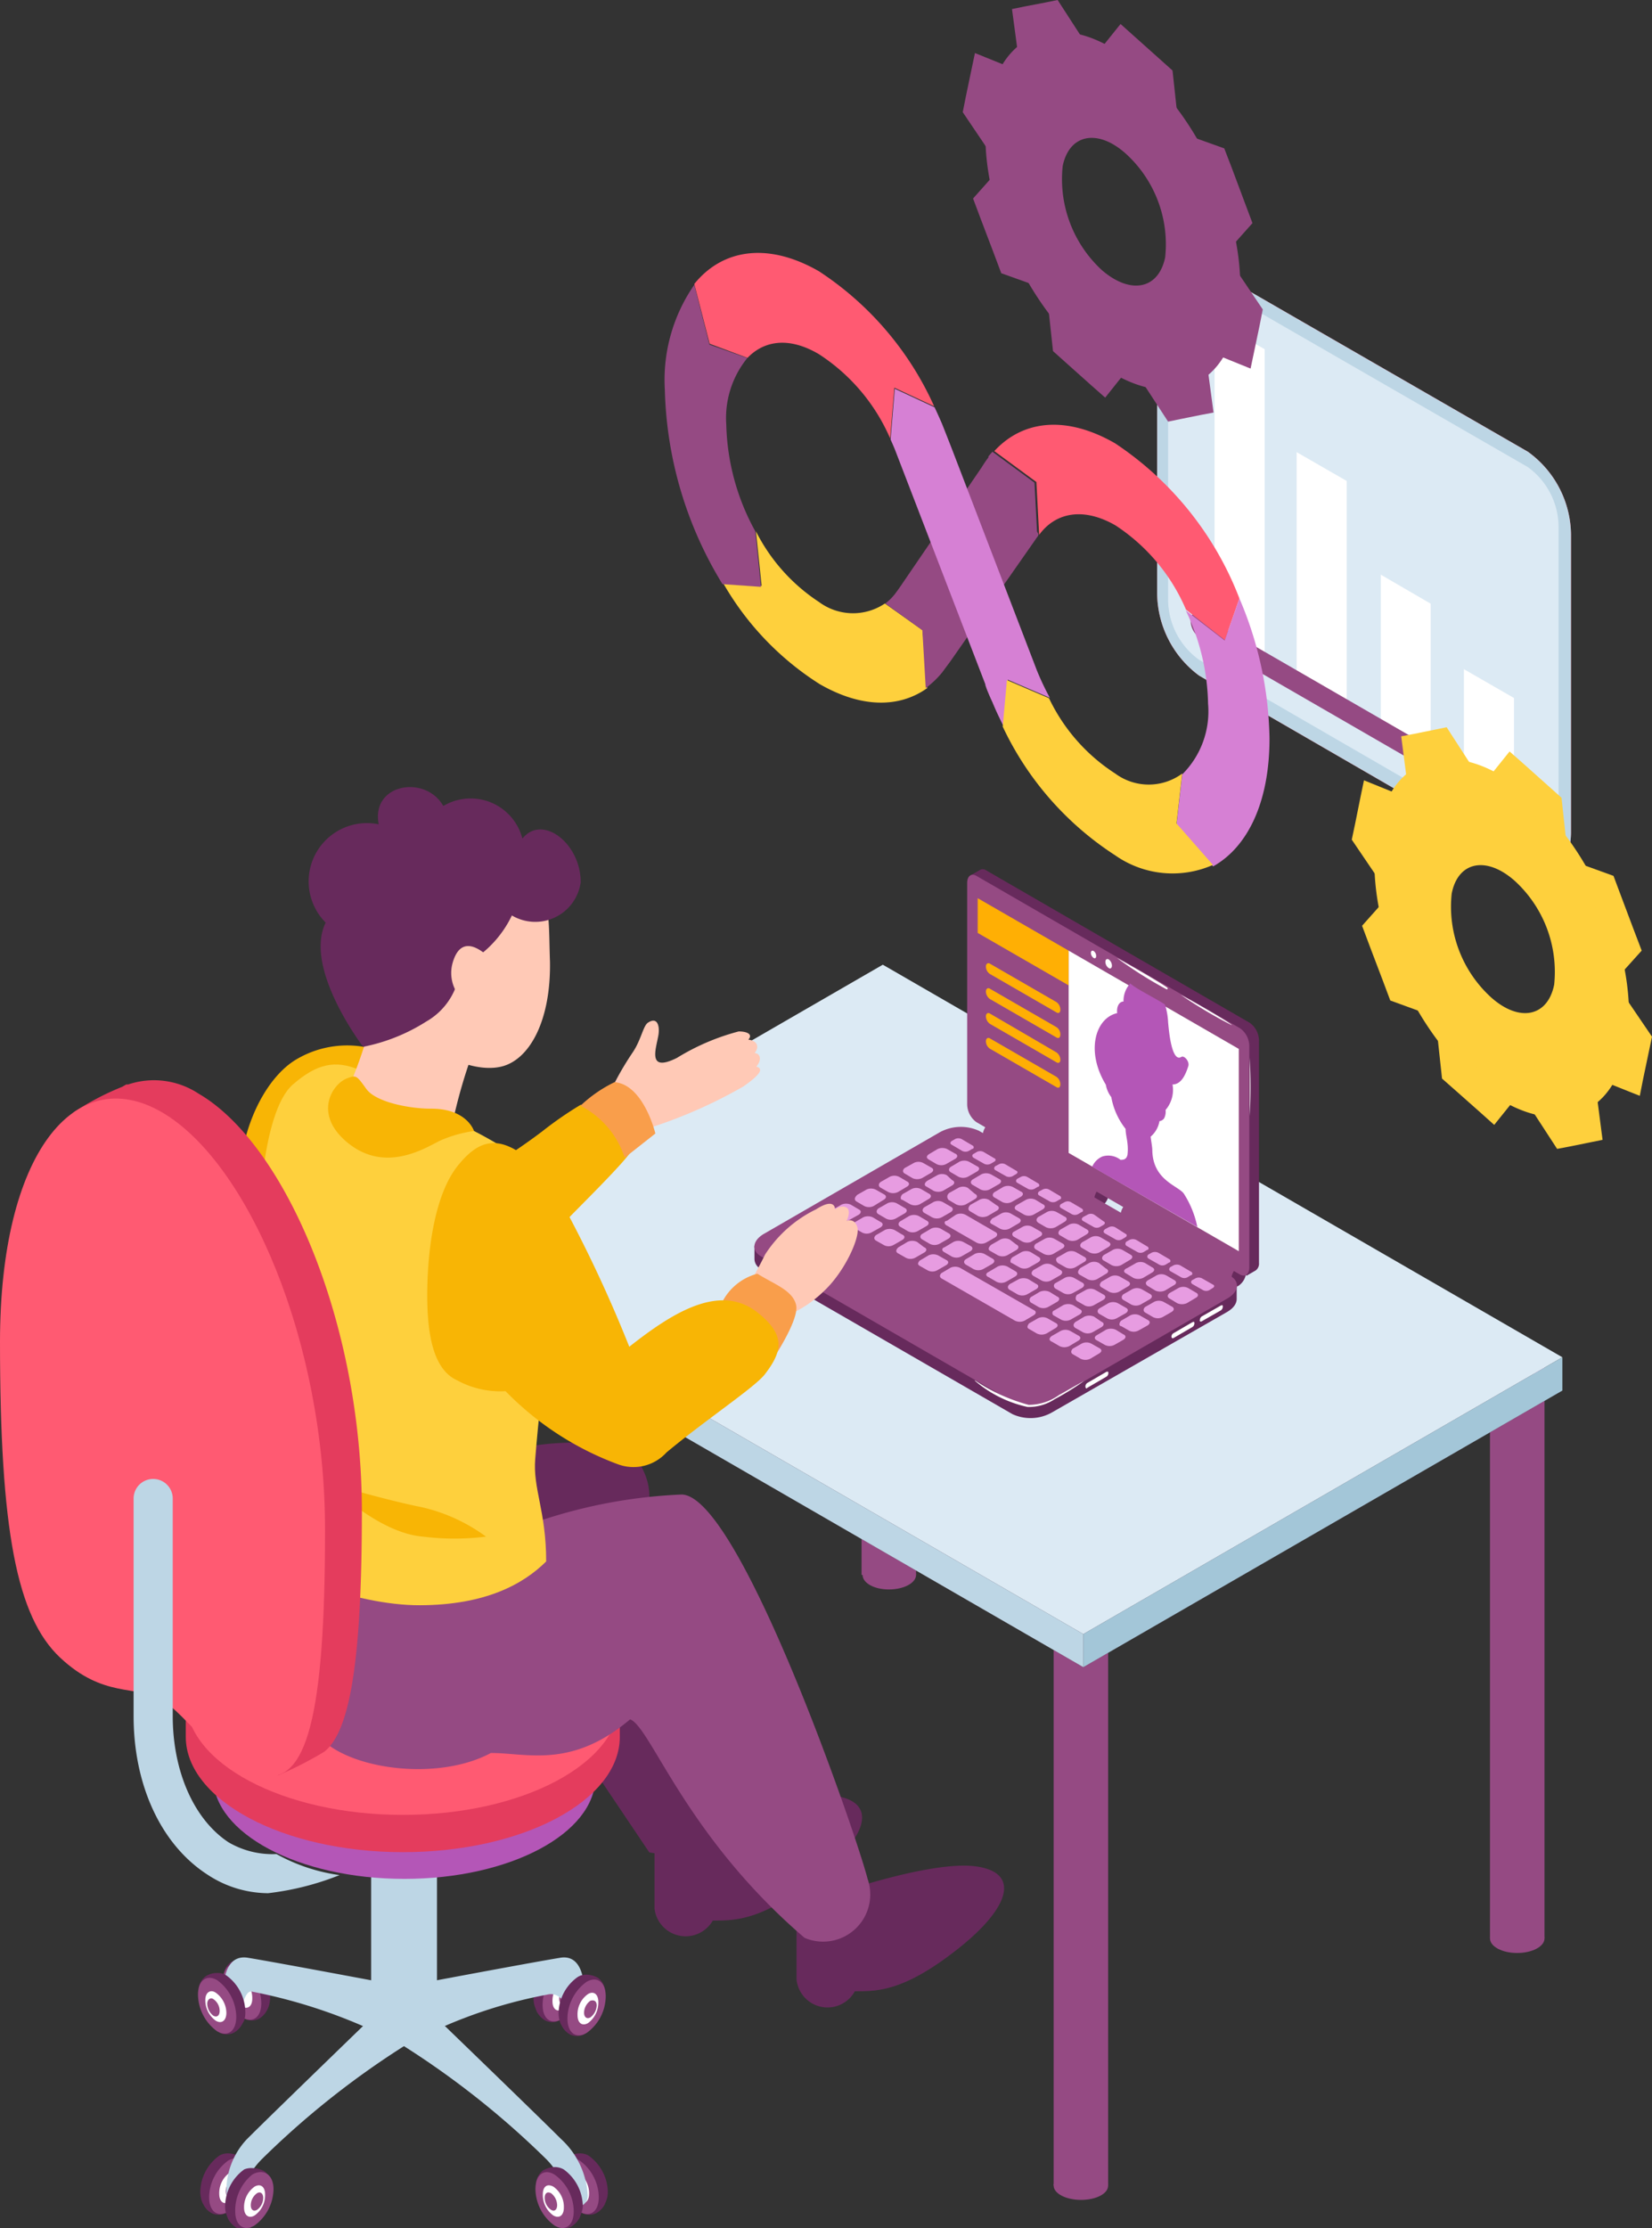 <svg xmlns="http://www.w3.org/2000/svg" viewBox="0 0 78.52 105.86"><rect x="0" y="0" width="78.52" height="105.86" fill="#333333" stroke="none"/><defs><style>.cls-1{fill:#954a83;}.cls-2{fill:#594554;}.cls-3{fill:#dceaf4;}.cls-4{fill:#a3c6d8;}.cls-5{fill:#bdd6e5;}.cls-6{fill:#672a5c;}.cls-7{fill:#dce6f9;}.cls-8{fill:#fff;}.cls-9{fill:#b456b7;}.cls-10{fill:#e43c5d;}.cls-11{fill:#ff5a72;}.cls-12{fill:#ffc9b6;}.cls-13{fill:#e79ce1;}.cls-14{fill:#ffaf04;}.cls-15{fill:#f8b505;}.cls-16{fill:#fed03d;}.cls-17{fill:#f99e4b;}.cls-18{fill:#d680d4;}</style></defs><g id="Слой_2" data-name="Слой 2"><g id="Layer_1" data-name="Layer 1"><path class="cls-1" d="M51.38,103.14c.71,0,1.29.3,1.29.69s-.58.68-1.29.68-1.3-.3-1.3-.68S50.66,103.14,51.38,103.14Z"/><rect class="cls-1" x="50.08" y="76.28" width="2.59" height="27.54" transform="translate(102.75 180.11) rotate(180)"/><path class="cls-1" d="M51.38,75.6c.71,0,1.29.3,1.29.68s-.58.69-1.29.69-1.3-.31-1.3-.69S50.66,75.6,51.38,75.6Z"/><path class="cls-1" d="M72.11,91.4c.72,0,1.3.31,1.3.69s-.58.69-1.3.69-1.29-.31-1.29-.69S71.4,91.4,72.11,91.4Z"/><rect class="cls-1" x="70.82" y="64.55" width="2.59" height="27.54" transform="translate(144.23 156.63) rotate(180)"/><path class="cls-1" d="M72.11,63.86c.72,0,1.3.31,1.3.69s-.58.69-1.3.69-1.29-.31-1.29-.69S71.4,63.86,72.11,63.86Z"/><path class="cls-1" d="M21.51,85.87c.71,0,1.29.31,1.29.69s-.58.68-1.29.68-1.3-.3-1.3-.68S20.79,85.87,21.51,85.87Z"/><rect class="cls-1" x="20.21" y="59.01" width="2.59" height="27.54" transform="translate(43.02 145.57) rotate(180)"/><path class="cls-1" d="M21.51,58.33c.71,0,1.29.3,1.29.68s-.58.69-1.29.69-1.3-.3-1.3-.69S20.79,58.33,21.51,58.33Z"/><path class="cls-1" d="M42.25,74.13c.71,0,1.29.31,1.29.69s-.58.69-1.29.69S41,75.2,41,74.82,41.53,74.13,42.25,74.13Z"/><rect class="cls-1" x="40.95" y="47.28" width="2.59" height="27.54" transform="translate(84.49 122.1) rotate(180)"/><path class="cls-1" d="M42.25,46.59c.71,0,1.29.31,1.29.69S43,48,42.25,48s-1.3-.31-1.3-.69S41.53,46.59,42.25,46.59Z"/><polygon class="cls-2" points="19.19 60.55 51.49 79.2 74.26 66.06 41.96 47.41 19.19 60.55"/><polygon class="cls-3" points="19.19 58.98 51.49 77.63 74.26 64.48 41.96 45.83 19.19 58.98"/><polygon class="cls-4" points="74.26 64.48 74.26 66.06 51.49 79.2 51.49 77.63 74.26 64.48"/><polygon class="cls-5" points="19.19 58.98 19.19 60.55 51.49 79.2 51.49 77.63 19.19 58.98"/><path class="cls-6" d="M37.86,90.65s0,2.14,0,3.39a1.48,1.48,0,0,0,2.77.56c1.09,0,2.34,0,4.88-2s3-3.67.83-3.94-6.86,1.39-6.86,1.39Z"/><path class="cls-6" d="M31.11,87.29s0,2.14,0,3.39a1.49,1.49,0,0,0,2.77.56c1.09,0,2.34,0,4.88-2s3-3.67.83-3.94-6.85,1.39-6.85,1.39Z"/><path class="cls-5" d="M17.64,80.34V95.57c0,.46.7.83,1.56.83s1.57-.37,1.57-.83V80.34Z"/><path class="cls-7" d="M19.2,79.51c-.86,0-1.56.37-1.56.83s.7.83,1.56.83,1.57-.37,1.57-.83S20.07,79.51,19.2,79.51Z"/><path class="cls-6" d="M25.36,95a2.19,2.19,0,0,1,.91-1.74.89.89,0,0,1,.4-.11,1.13,1.13,0,0,1,.58.16.85.85,0,0,1,.33.58l-1,2.1a.77.77,0,0,1-.66,0,1.16,1.16,0,0,1-.4-.41s-.06-.14-.07-.18A1.12,1.12,0,0,1,25.36,95Z"/><path class="cls-1" d="M27.61,94.19a2.17,2.17,0,0,1-.91,1.73c-.51.29-.91,0-.91-.68a2.16,2.16,0,0,1,.91-1.74C27.2,93.21,27.61,93.52,27.61,94.19Z"/><path class="cls-8" d="M27.26,94.45a1.2,1.2,0,0,1-.5,1c-.28.16-.5,0-.5-.37a1.19,1.19,0,0,1,.5-1C27,93.91,27.26,94.08,27.26,94.45Z"/><path class="cls-1" d="M27.17,94.62a.69.69,0,0,1-.3.56c-.16.1-.29,0-.29-.22a.73.73,0,0,1,.29-.57C27,94.3,27.17,94.4,27.17,94.62Z"/><path class="cls-6" d="M9.52,104.14a2.16,2.16,0,0,1,.9-1.73.78.78,0,0,1,.4-.11,1.14,1.14,0,0,1,.59.16.86.86,0,0,1,.32.58l-1,2.1a.77.77,0,0,1-.67,0,.92.92,0,0,1-.39-.41.85.85,0,0,1-.08-.17A1.48,1.48,0,0,1,9.52,104.14Z"/><path class="cls-1" d="M11.76,103.33a2.19,2.19,0,0,1-.91,1.74c-.5.29-.91,0-.91-.69a2.19,2.19,0,0,1,.91-1.74C11.35,102.35,11.76,102.66,11.76,103.33Z"/><path class="cls-8" d="M11.41,103.6a1.19,1.19,0,0,1-.5,1c-.27.16-.49,0-.49-.38a1.19,1.19,0,0,1,.49-1C11.19,103.06,11.41,103.23,11.41,103.6Z"/><path class="cls-1" d="M11.32,103.76a.73.73,0,0,1-.29.57c-.17.09-.3,0-.3-.23a.69.69,0,0,1,.3-.56C11.19,103.44,11.32,103.54,11.32,103.76Z"/><path class="cls-6" d="M12.84,94.92a2.16,2.16,0,0,0-.91-1.74.82.82,0,0,0-.39-.11,1.14,1.14,0,0,0-.59.16.86.86,0,0,0-.32.58l1,2.1a.79.79,0,0,0,.67,0,1,1,0,0,0,.39-.41.91.91,0,0,0,.08-.18A1.46,1.46,0,0,0,12.84,94.92Z"/><path class="cls-1" d="M10.6,94.11a2.17,2.17,0,0,0,.91,1.73c.5.29.91,0,.91-.68a2.19,2.19,0,0,0-.91-1.74C11,93.13,10.6,93.44,10.6,94.11Z"/><path class="cls-8" d="M11,94.37a1.19,1.19,0,0,0,.49.95c.28.16.5,0,.5-.37a1.19,1.19,0,0,0-.5-1C11.17,93.83,11,94,11,94.37Z"/><path class="cls-1" d="M11,94.54a.72.72,0,0,0,.3.56c.16.1.3,0,.3-.22a.74.74,0,0,0-.3-.57C11.17,94.22,11,94.32,11,94.54Z"/><path class="cls-6" d="M28.89,104.14a2.17,2.17,0,0,0-.91-1.73.78.78,0,0,0-.4-.11,1.13,1.13,0,0,0-.58.16.85.85,0,0,0-.33.58l1,2.1a.77.77,0,0,0,.67,0,1,1,0,0,0,.4-.41l.07-.17A1.14,1.14,0,0,0,28.89,104.14Z"/><path class="cls-1" d="M26.64,103.33a2.19,2.19,0,0,0,.91,1.74c.5.29.91,0,.91-.69a2.19,2.19,0,0,0-.91-1.74C27.05,102.35,26.64,102.66,26.64,103.33Z"/><path class="cls-8" d="M27,103.6a1.19,1.19,0,0,0,.5,1c.27.16.5,0,.5-.38a1.2,1.2,0,0,0-.5-1C27.21,103.06,27,103.23,27,103.6Z"/><path class="cls-1" d="M27.08,103.76a.73.73,0,0,0,.29.57c.17.09.3,0,.3-.23a.69.69,0,0,0-.3-.56C27.21,103.44,27.08,103.54,27.08,103.76Z"/><path class="cls-5" d="M26.67,93c-1.37.22-7.47,1.37-7.47,1.37s-6.09,5.88-7.46,7.25a3.57,3.57,0,0,0-.9,3.21l.59-.34a3.68,3.68,0,0,1,1-1.9,40.52,40.52,0,0,1,6.81-5.41A22.81,22.81,0,0,1,26,94.76c.76-.19,1,.79,1,.79l.76-.44S28,92.83,26.67,93Z"/><path class="cls-5" d="M11.74,93c1.37.22,7.46,1.37,7.46,1.37s6.1,5.88,7.47,7.25a3.9,3.9,0,0,1,1.26,2.63.51.51,0,0,1-.38.57l-.57-.33a3.77,3.77,0,0,0-1-1.9,40.76,40.76,0,0,0-6.82-5.41A25.29,25.29,0,0,0,12,94.62c-.21-.06-.32.17-.44.48a2.39,2.39,0,0,0-.15.45l-.77-.44S10.37,92.83,11.74,93Z"/><path class="cls-6" d="M27.7,104.8a2.19,2.19,0,0,0-.91-1.74.89.89,0,0,0-.4-.11,1.13,1.13,0,0,0-.58.16.85.85,0,0,0-.33.58l1,2.1a.77.77,0,0,0,.66,0,1.16,1.16,0,0,0,.4-.41s.06-.14.07-.18A1.08,1.08,0,0,0,27.7,104.8Z"/><path class="cls-1" d="M25.45,104a2.17,2.17,0,0,0,.91,1.73c.51.29.91,0,.91-.68a2.16,2.16,0,0,0-.91-1.74C25.86,103,25.45,103.32,25.45,104Z"/><path class="cls-8" d="M25.8,104.25a1.2,1.2,0,0,0,.5,1c.28.16.5,0,.5-.37a1.16,1.16,0,0,0-.5-1C26,103.72,25.8,103.88,25.8,104.25Z"/><path class="cls-1" d="M25.89,104.42a.69.69,0,0,0,.3.56c.16.1.29,0,.29-.22a.73.73,0,0,0-.29-.57C26,104.1,25.89,104.2,25.89,104.42Z"/><path class="cls-6" d="M10.7,104.8a2.19,2.19,0,0,1,.91-1.74A.89.89,0,0,1,12,103a1.13,1.13,0,0,1,.58.16.85.85,0,0,1,.33.58l-1,2.1a.77.77,0,0,1-.66,0,1.16,1.16,0,0,1-.4-.41s-.06-.14-.07-.18A1.08,1.08,0,0,1,10.7,104.8Z"/><path class="cls-1" d="M13,104a2.17,2.17,0,0,1-.91,1.73c-.5.29-.91,0-.91-.68A2.19,2.19,0,0,1,12,103.3C12.54,103,13,103.32,13,104Z"/><path class="cls-8" d="M12.6,104.25a1.17,1.17,0,0,1-.5,1c-.27.16-.5,0-.5-.37a1.19,1.19,0,0,1,.5-1C12.38,103.72,12.6,103.88,12.6,104.25Z"/><path class="cls-1" d="M12.51,104.42a.71.71,0,0,1-.29.56c-.17.1-.3,0-.3-.22a.71.71,0,0,1,.3-.57C12.38,104.1,12.51,104.2,12.51,104.42Z"/><path class="cls-6" d="M26.55,95.65a2.14,2.14,0,0,1,.91-1.73.72.72,0,0,1,.39-.11,1.14,1.14,0,0,1,.59.16.86.86,0,0,1,.32.58l-1,2.1a.77.77,0,0,1-.67,0,1,1,0,0,1-.39-.41A.85.85,0,0,1,26.6,96,1.48,1.48,0,0,1,26.55,95.65Z"/><path class="cls-1" d="M28.79,94.84a2.16,2.16,0,0,1-.91,1.74c-.5.29-.91,0-.91-.69a2.19,2.19,0,0,1,.91-1.74C28.39,93.86,28.79,94.17,28.79,94.84Z"/><path class="cls-8" d="M28.44,95.11a1.21,1.21,0,0,1-.49,1c-.28.16-.5,0-.5-.38a1.17,1.17,0,0,1,.5-1C28.22,94.57,28.44,94.74,28.44,95.11Z"/><path class="cls-1" d="M28.36,95.27a.74.74,0,0,1-.3.57c-.16.09-.3,0-.3-.23a.72.72,0,0,1,.3-.56C28.22,95,28.36,95.05,28.36,95.27Z"/><path class="cls-6" d="M11.66,95.57a2.17,2.17,0,0,0-.91-1.73.7.7,0,0,0-.4-.11,1,1,0,0,0-.58.16.85.85,0,0,0-.33.58l1,2.1a.77.77,0,0,0,.67,0,1,1,0,0,0,.4-.41L11.6,96A1.14,1.14,0,0,0,11.66,95.57Z"/><path class="cls-1" d="M9.41,94.76a2.19,2.19,0,0,0,.91,1.74c.5.29.91,0,.91-.69a2.19,2.19,0,0,0-.91-1.74C9.82,93.78,9.41,94.09,9.41,94.76Z"/><path class="cls-8" d="M9.76,95a1.19,1.19,0,0,0,.5,1c.27.16.5,0,.5-.38a1.2,1.2,0,0,0-.5-.95C10,94.49,9.76,94.66,9.76,95Z"/><path class="cls-1" d="M9.85,95.19a.73.73,0,0,0,.29.57c.17.09.3,0,.3-.23a.68.68,0,0,0-.3-.56C10,94.87,9.85,95,9.85,95.19Z"/><path class="cls-6" d="M27.08,82.38,30.86,88A5,5,0,0,0,34,87.58a5.94,5.94,0,0,0,1.87-1.71S32,79.06,31.8,79.2Z"/><path class="cls-7" d="M14.9,84.19C10.58,81.23,9,76.29,9,70.62h1.45c0,5.18,1.39,9.7,5.3,12.38Z"/><path class="cls-9" d="M10.13,81.43v3c0,2.67,4.07,4.83,9.09,4.83s9.08-2.16,9.08-4.83v-3Z"/><path class="cls-10" d="M8.83,80.73v1.78c0,3,4.62,5.48,10.32,5.48s10.31-2.45,10.31-5.48V80.73Z"/><path class="cls-11" d="M19.15,75.25c-5.7,0-10.32,2.45-10.32,5.48s4.62,5.49,10.32,5.49,10.31-2.46,10.31-5.49S24.85,75.25,19.15,75.25Z"/><path class="cls-12" d="M28.66,52.65A14.11,14.11,0,0,1,30.07,50c.4-.59.5-1.26.72-1.41.44-.3.57.12.51.55-.1.65-.58,1.84.87,1.12A10.86,10.86,0,0,1,35.11,49c.39,0,.69.13.46.39.41.05.54.32.3.64.23,0,.38.28.08.64.32.09.26.33-.61.94a23.13,23.13,0,0,1-5.15,2.18Z"/><path class="cls-1" d="M53.25,57.79a.88.88,0,0,1,.35-.68.24.24,0,0,1,.23,0h0l5.29,3-.49,1-5.25-3h0A.29.29,0,0,1,53.25,57.79Z"/><path class="cls-6" d="M58.52,60.82c0,.26.16.38.35.26a.83.83,0,0,0,.36-.67c0-.27-.16-.39-.36-.27A.85.85,0,0,0,58.52,60.82Z"/><path class="cls-1" d="M46.7,54a.85.85,0,0,1,.35-.68.24.24,0,0,1,.23,0h0l5.29,3-.49,1-5.25-3h0A.3.3,0,0,1,46.7,54Z"/><path class="cls-6" d="M52,57.05c0,.26.15.38.35.27a.84.84,0,0,0,.36-.68c0-.26-.16-.38-.36-.27A.84.84,0,0,0,52,57.05Z"/><path class="cls-6" d="M35.86,59.79h0v-.6a4.42,4.42,0,0,1,.61-.13.15.15,0,0,0,0,.06l8.19-4.73a2.09,2.09,0,0,1,1.88-.08L58.28,61.1l.5,0v.61h0c0,.22-.15.44-.46.62L50,67.1a2.06,2.06,0,0,1-1.88.08L36.18,60.29A.54.54,0,0,1,35.86,59.79Z"/><path class="cls-1" d="M48.11,66.58A2.09,2.09,0,0,0,50,66.5l8.33-4.81c.56-.32.62-.81.14-1.08L46.53,53.72a2.09,2.09,0,0,0-1.88.08l-8.33,4.81c-.56.32-.62.81-.14,1.08Z"/><path class="cls-1" d="M36.29,59.63l11.93,6.89a1.9,1.9,0,0,0,1.67-.07l8.34-4.81c.49-.29.55-.72.12-1L46.42,53.78a1.9,1.9,0,0,0-1.67.07l-8.34,4.81C35.92,59,35.87,59.38,36.29,59.63Z"/><path class="cls-13" d="M55.59,61.69l.36.22a.57.57,0,0,0,.46,0l.42-.25c.14-.07.15-.19,0-.26l-.36-.21a.5.5,0,0,0-.46,0l-.42.24C55.48,61.51,55.47,61.63,55.59,61.69Z"/><path class="cls-13" d="M54.55,61.09l.36.22a.57.57,0,0,0,.46,0l.42-.25c.14-.07.15-.19,0-.26l-.36-.21a.5.5,0,0,0-.46,0l-.42.24C54.44,60.91,54.43,61,54.55,61.09Z"/><path class="cls-13" d="M53.51,60.49l.36.22a.57.57,0,0,0,.46,0l.42-.25c.14-.08.15-.19,0-.26L54.42,60A.5.5,0,0,0,54,60l-.42.24C53.4,60.31,53.39,60.43,53.51,60.49Z"/><path class="cls-13" d="M52.47,59.89l.36.21a.53.53,0,0,0,.46,0l.42-.25c.14-.08.15-.19,0-.26l-.36-.21a.5.5,0,0,0-.46,0l-.42.24C52.36,59.71,52.35,59.83,52.47,59.89Z"/><path class="cls-13" d="M51.43,59.29l.36.21a.53.53,0,0,0,.46,0l.42-.25c.14-.08.15-.19,0-.26l-.36-.21a.5.5,0,0,0-.46,0l-.42.24C51.32,59.11,51.31,59.23,51.43,59.29Z"/><path class="cls-13" d="M50.39,58.69l.36.21a.53.53,0,0,0,.46,0l.42-.25c.14-.08.15-.19,0-.26l-.36-.21a.5.5,0,0,0-.46,0l-.42.24C50.29,58.51,50.27,58.63,50.39,58.69Z"/><path class="cls-13" d="M49.35,58.09l.36.21a.53.53,0,0,0,.46,0l.42-.25c.14-.08.15-.2,0-.26l-.37-.21a.5.5,0,0,0-.46,0l-.42.24C49.25,57.91,49.23,58,49.35,58.09Z"/><path class="cls-13" d="M48.31,57.49l.36.21a.5.5,0,0,0,.46,0l.42-.24c.14-.08.15-.2,0-.26L49.22,57a.5.5,0,0,0-.46,0l-.42.24C48.21,57.31,48.19,57.43,48.31,57.49Z"/><path class="cls-13" d="M54.44,62.36l.36.21a.5.5,0,0,0,.46,0l.42-.24c.14-.08.15-.2,0-.27l-.37-.21a.5.5,0,0,0-.46,0l-.42.24C54.34,62.17,54.32,62.29,54.44,62.36Z"/><path class="cls-13" d="M53.4,61.76l.36.21a.5.5,0,0,0,.46,0l.42-.24c.14-.08.15-.2,0-.27l-.37-.21a.5.5,0,0,0-.46,0l-.42.24C53.3,61.57,53.28,61.69,53.4,61.76Z"/><path class="cls-13" d="M52.36,61.16l.36.21a.53.53,0,0,0,.46,0l.42-.25c.14-.07.15-.19,0-.26l-.37-.21a.5.5,0,0,0-.46,0l-.42.24C52.26,61,52.24,61.09,52.36,61.16Z"/><path class="cls-13" d="M51.32,60.56l.37.21a.51.51,0,0,0,.45,0l.42-.25c.14-.07.15-.19,0-.26L52.23,60a.5.5,0,0,0-.46,0l-.42.24C51.22,60.37,51.2,60.49,51.32,60.56Z"/><path class="cls-13" d="M50.28,60l.37.21a.51.51,0,0,0,.45,0l.42-.25c.14-.07.15-.19,0-.26l-.37-.21a.5.5,0,0,0-.46,0l-.42.24C50.18,59.77,50.16,59.89,50.28,60Z"/><path class="cls-13" d="M49.24,59.36l.37.21a.51.51,0,0,0,.45,0l.42-.25c.14-.07.15-.19,0-.26l-.37-.21a.48.48,0,0,0-.45,0l-.43.24C49.14,59.17,49.12,59.29,49.24,59.36Z"/><path class="cls-13" d="M48.2,58.76l.37.21A.51.51,0,0,0,49,59l.43-.25c.13-.07.14-.19,0-.26l-.37-.21a.48.48,0,0,0-.45,0l-.43.24C48.1,58.57,48.08,58.69,48.2,58.76Z"/><path class="cls-13" d="M47.16,58.16l.37.21a.51.51,0,0,0,.45,0l.43-.25c.13-.07.15-.19,0-.26l-.37-.21a.48.48,0,0,0-.45,0l-.43.24C47.06,58,47,58.09,47.16,58.16Z"/><path class="cls-13" d="M46.12,57.55l.37.22a.55.55,0,0,0,.45,0l.43-.25c.13-.07.15-.19,0-.26L47,57a.48.48,0,0,0-.45,0l-.43.24C46,57.37,46,57.49,46.12,57.55Z"/><path class="cls-13" d="M45.08,57l.37.22a.55.55,0,0,0,.45,0l.43-.25c.13-.07.15-.19,0-.26L46,56.43a.48.48,0,0,0-.45,0l-.43.24C45,56.77,45,56.89,45.08,57Z"/><path class="cls-13" d="M44,56.35l.37.22a.55.55,0,0,0,.45,0l.43-.25c.13-.08.15-.19,0-.26L45,55.83a.48.48,0,0,0-.45,0l-.43.24C43.94,56.17,43.92,56.29,44,56.35Z"/><path class="cls-13" d="M43,55.75l.37.22a.55.55,0,0,0,.45,0l.43-.25c.13-.08.15-.19,0-.26l-.37-.21a.48.48,0,0,0-.45,0l-.43.24C42.9,55.57,42.89,55.69,43,55.75Z"/><path class="cls-13" d="M53.29,63l.37.21a.48.48,0,0,0,.45,0l.43-.24c.13-.08.15-.2,0-.27l-.37-.21a.51.51,0,0,0-.45,0l-.43.25C53.19,62.83,53.17,63,53.29,63Z"/><path class="cls-13" d="M52.25,62.42l.37.21a.48.48,0,0,0,.45,0l.43-.24c.13-.08.15-.2,0-.27l-.37-.21a.51.51,0,0,0-.45,0l-.43.25C52.15,62.23,52.14,62.35,52.25,62.42Z"/><path class="cls-13" d="M51.21,61.82l.37.21A.48.48,0,0,0,52,62l.43-.24c.13-.08.15-.2,0-.27l-.37-.21a.48.48,0,0,0-.45,0l-.43.24C51.11,61.63,51.1,61.75,51.21,61.82Z"/><path class="cls-13" d="M50.17,61.22l.37.21a.48.48,0,0,0,.45,0l.43-.24c.13-.08.15-.2,0-.27l-.37-.21a.48.48,0,0,0-.45,0l-.42.24C50.07,61,50.06,61.15,50.17,61.22Z"/><path class="cls-13" d="M49.13,60.62l.37.21a.5.5,0,0,0,.46,0l.42-.24c.13-.08.15-.2,0-.27L50,60.09a.48.48,0,0,0-.45,0l-.42.24C49,60.43,49,60.55,49.13,60.62Z"/><path class="cls-13" d="M48.09,60l.37.21a.5.5,0,0,0,.46,0l.42-.24c.13-.08.15-.2,0-.27L49,59.49a.5.5,0,0,0-.46,0l-.42.24C48,59.83,48,60,48.09,60Z"/><path class="cls-13" d="M47.05,59.42l.37.21a.5.5,0,0,0,.46,0l.42-.24c.13-.08.15-.2,0-.27L48,58.89a.5.5,0,0,0-.46,0l-.42.24C47,59.23,46.94,59.35,47.05,59.42Z"/><path class="cls-13" d="M45,58.22l1.41.81a.5.5,0,0,0,.46,0l.42-.24c.13-.08.15-.2,0-.27l-1.4-.81a.5.5,0,0,0-.46,0L45,58C44.87,58,44.86,58.15,45,58.22Z"/><path class="cls-13" d="M43.93,57.62l.37.21a.5.5,0,0,0,.46,0l.42-.24c.13-.08.15-.2,0-.27l-.36-.21a.5.5,0,0,0-.46,0l-.42.24C43.83,57.43,43.82,57.55,43.93,57.62Z"/><path class="cls-13" d="M42.89,57l.37.21a.53.53,0,0,0,.46,0l.42-.25c.13-.07.15-.19,0-.26l-.36-.21a.5.5,0,0,0-.46,0l-.42.24C42.79,56.83,42.78,57,42.89,57Z"/><path class="cls-13" d="M41.85,56.42l.37.21a.53.53,0,0,0,.46,0l.42-.25c.13-.07.15-.19,0-.26l-.36-.21a.5.5,0,0,0-.46,0l-.42.24C41.75,56.23,41.74,56.35,41.85,56.42Z"/><path class="cls-13" d="M52.14,63.68l.37.21a.5.5,0,0,0,.46,0l.42-.24c.13-.08.15-.2,0-.26l-.36-.22a.57.57,0,0,0-.46,0l-.42.25C52,63.5,52,63.61,52.14,63.68Z"/><path class="cls-13" d="M51.1,63.08l.37.21a.5.5,0,0,0,.46,0l.42-.24c.13-.08.15-.2,0-.26L52,62.55a.57.57,0,0,0-.46,0l-.42.25C51,62.9,51,63,51.1,63.08Z"/><path class="cls-13" d="M50.06,62.48l.37.21a.5.5,0,0,0,.46,0l.42-.24c.13-.08.15-.2,0-.26L51,62a.57.57,0,0,0-.46,0l-.42.25C50,62.29,50,62.41,50.06,62.48Z"/><path class="cls-13" d="M49,61.88l.36.21a.5.5,0,0,0,.46,0l.42-.24c.13-.08.15-.2,0-.26l-.36-.22a.57.57,0,0,0-.46,0l-.42.25C48.92,61.69,48.91,61.81,49,61.88Z"/><path class="cls-13" d="M48,61.28l.36.21a.5.5,0,0,0,.46,0l.42-.24c.14-.08.15-.2,0-.26l-.36-.22a.57.57,0,0,0-.46,0L48,61C47.88,61.09,47.87,61.21,48,61.28Z"/><path class="cls-13" d="M47,60.68l.36.21a.5.5,0,0,0,.46,0l.42-.24c.14-.08.15-.2,0-.27l-.36-.21a.53.53,0,0,0-.46,0l-.42.25C46.84,60.49,46.83,60.61,47,60.68Z"/><path class="cls-13" d="M45.91,60.08l.36.21a.5.5,0,0,0,.46,0l.42-.24c.14-.08.15-.2,0-.27l-.36-.21a.53.53,0,0,0-.46,0l-.42.25C45.8,59.89,45.79,60,45.91,60.08Z"/><path class="cls-13" d="M44.87,59.48l.36.21a.5.5,0,0,0,.46,0l.42-.24c.14-.08.15-.2,0-.27L45.78,59a.53.53,0,0,0-.46,0l-.42.25C44.76,59.29,44.75,59.41,44.87,59.48Z"/><path class="cls-13" d="M43.83,58.88l.36.21a.5.5,0,0,0,.46,0l.42-.24c.14-.08.15-.2,0-.27l-.36-.21a.53.53,0,0,0-.46,0l-.42.25C43.72,58.69,43.71,58.81,43.83,58.88Z"/><path class="cls-13" d="M42.79,58.28l.36.21a.5.5,0,0,0,.46,0l.42-.24c.14-.08.15-.2,0-.27l-.36-.21a.53.53,0,0,0-.46,0l-.42.25C42.69,58.09,42.67,58.21,42.79,58.28Z"/><path class="cls-13" d="M41.75,57.68l.36.21a.5.5,0,0,0,.46,0l.42-.24c.14-.08.15-.2,0-.27l-.36-.21a.5.5,0,0,0-.46,0l-.42.24C41.65,57.49,41.63,57.61,41.75,57.68Z"/><path class="cls-13" d="M40.71,57.08l.36.21a.5.5,0,0,0,.46,0L42,57c.14-.08.15-.2,0-.27l-.37-.21a.5.5,0,0,0-.46,0l-.42.24C40.61,56.89,40.59,57,40.71,57.08Z"/><path class="cls-13" d="M51,64.34l.36.21a.53.53,0,0,0,.46,0l.42-.25c.14-.08.15-.19,0-.26l-.37-.21a.5.5,0,0,0-.46,0l-.42.24C50.9,64.16,50.88,64.28,51,64.34Z"/><path class="cls-13" d="M50,63.74l.36.21a.53.53,0,0,0,.46,0l.42-.25c.14-.08.15-.19,0-.26l-.37-.21a.5.5,0,0,0-.46,0l-.42.24C49.86,63.56,49.84,63.68,50,63.74Z"/><path class="cls-13" d="M48.92,63.14l.36.21a.53.53,0,0,0,.46,0l.42-.25c.14-.08.15-.19,0-.26l-.37-.21a.5.5,0,0,0-.46,0l-.42.24C48.82,63,48.8,63.08,48.92,63.14Z"/><path class="cls-13" d="M44.76,60.74l3.48,2a.53.53,0,0,0,.46,0l.42-.25c.14-.08.15-.2,0-.26l-3.49-2a.53.53,0,0,0-.46,0l-.42.25C44.66,60.56,44.64,60.67,44.76,60.74Z"/><path class="cls-13" d="M43.72,60.14l.37.21a.48.48,0,0,0,.45,0l.42-.24c.14-.08.15-.2,0-.26l-.37-.21a.53.53,0,0,0-.46,0l-.42.25C43.62,60,43.6,60.07,43.72,60.14Z"/><path class="cls-13" d="M42.68,59.54l.37.21a.48.48,0,0,0,.45,0l.42-.24c.14-.08.15-.2,0-.26L43.59,59a.53.53,0,0,0-.46,0l-.42.25C42.58,59.36,42.56,59.47,42.68,59.54Z"/><path class="cls-13" d="M41.64,58.94l.37.21a.48.48,0,0,0,.45,0l.42-.24c.14-.08.15-.2,0-.26l-.37-.22a.55.55,0,0,0-.45,0l-.43.25C41.54,58.76,41.52,58.87,41.64,58.94Z"/><path class="cls-13" d="M40.6,58.34l.37.21a.48.48,0,0,0,.45,0l.43-.24c.13-.08.14-.2,0-.26l-.37-.22a.55.55,0,0,0-.45,0l-.43.25C40.5,58.15,40.48,58.27,40.6,58.34Z"/><path class="cls-13" d="M39.56,57.74l.37.21a.48.48,0,0,0,.45,0l.43-.24c.13-.08.14-.2,0-.26l-.37-.22a.55.55,0,0,0-.45,0l-.43.25C39.46,57.55,39.44,57.67,39.56,57.74Z"/><path class="cls-13" d="M47.27,56.89l.36.21a.5.5,0,0,0,.46,0l.42-.24c.14-.08.15-.2,0-.26l-.37-.21a.53.53,0,0,0-.46,0l-.42.25C47.17,56.71,47.15,56.83,47.27,56.89Z"/><path class="cls-13" d="M46.23,56.29l.36.21a.5.5,0,0,0,.46,0l.42-.24c.14-.08.15-.2,0-.26l-.37-.21a.53.53,0,0,0-.46,0l-.42.25C46.13,56.11,46.11,56.22,46.23,56.29Z"/><path class="cls-13" d="M45.19,55.69l.36.21a.5.5,0,0,0,.46,0l.42-.24c.14-.08.15-.2,0-.26l-.37-.21a.53.53,0,0,0-.46,0l-.42.25C45.09,55.51,45.07,55.62,45.19,55.69Z"/><path class="cls-13" d="M44.15,55.09l.36.21a.5.5,0,0,0,.46,0l.42-.24c.14-.08.15-.2,0-.26l-.37-.21a.53.53,0,0,0-.46,0l-.42.25C44.05,54.91,44,55,44.15,55.09Z"/><path class="cls-13" d="M45.23,54.38l.51.3a.35.35,0,0,0,.3,0l.17-.1c.09,0,.1-.13,0-.17l-.51-.3a.35.35,0,0,0-.3,0l-.17.1C45.16,54.26,45.15,54.34,45.23,54.38Z"/><path class="cls-13" d="M46.27,55l.51.29a.35.35,0,0,0,.3,0l.17-.1c.09-.05.1-.13,0-.17l-.51-.3a.35.35,0,0,0-.3,0l-.17.1C46.2,54.86,46.19,54.94,46.27,55Z"/><path class="cls-13" d="M47.31,55.59l.51.29a.35.35,0,0,0,.3,0l.17-.1c.09-.05.1-.13,0-.17l-.51-.3a.32.32,0,0,0-.3,0l-.17.09C47.24,55.46,47.23,55.54,47.31,55.59Z"/><path class="cls-13" d="M48.35,56.19l.51.29a.35.35,0,0,0,.3,0l.17-.1c.09,0,.09-.13,0-.17l-.51-.3a.32.32,0,0,0-.3,0l-.17.09C48.28,56.06,48.27,56.14,48.35,56.19Z"/><path class="cls-13" d="M49.39,56.79l.51.29a.35.35,0,0,0,.3,0l.17-.1c.08,0,.09-.13,0-.17l-.51-.3a.32.32,0,0,0-.3,0l-.17.09C49.32,56.66,49.31,56.74,49.39,56.79Z"/><path class="cls-13" d="M50.43,57.39l.51.29a.32.32,0,0,0,.3,0l.17-.1c.08,0,.09-.13,0-.17l-.51-.3a.32.32,0,0,0-.3,0l-.17.09C50.36,57.26,50.35,57.34,50.43,57.39Z"/><path class="cls-13" d="M51.47,58l.51.29a.32.32,0,0,0,.3,0l.17-.1c.08-.05.09-.13,0-.17L52,57.7a.32.32,0,0,0-.3,0l-.17.09C51.4,57.86,51.39,57.94,51.47,58Z"/><path class="cls-13" d="M52.51,58.59l.51.29a.32.32,0,0,0,.3,0l.17-.1c.08-.05.09-.13,0-.17L53,58.3a.35.35,0,0,0-.3,0l-.17.09C52.44,58.46,52.43,58.54,52.51,58.59Z"/><path class="cls-13" d="M53.55,59.19l.51.29a.32.32,0,0,0,.3,0l.16-.1c.09,0,.1-.13,0-.17L54,58.9a.38.38,0,0,0-.31,0l-.16.09C53.48,59.06,53.47,59.14,53.55,59.19Z"/><path class="cls-13" d="M54.59,59.79l.51.29a.32.32,0,0,0,.3,0l.16-.1c.09,0,.1-.13,0-.17l-.51-.3a.38.38,0,0,0-.31,0l-.16.09C54.52,59.66,54.51,59.74,54.59,59.79Z"/><path class="cls-13" d="M55.63,60.39l.51.29a.32.32,0,0,0,.3,0l.16-.1c.09,0,.1-.13,0-.17l-.51-.3a.38.38,0,0,0-.31,0l-.16.09C55.56,60.26,55.55,60.34,55.63,60.39Z"/><path class="cls-13" d="M56.67,61l.51.29a.32.32,0,0,0,.3,0l.16-.1c.09-.05.1-.13,0-.17l-.51-.29a.34.34,0,0,0-.31,0l-.16.09C56.6,60.87,56.59,60.94,56.67,61Z"/><path class="cls-1" d="M41.3,62l3.22,1.86a.84.84,0,0,0,.74,0l1.65-1c.22-.13.24-.32.05-.43l-3.22-1.86a.84.84,0,0,0-.74,0l-1.65.95C41.13,61.68,41.11,61.87,41.3,62Z"/><path class="cls-8" d="M57.12,62.77l.91-.52a.22.22,0,0,0,.09-.17h0c0-.06,0-.09-.09-.06l-.91.52a.21.21,0,0,0-.09.17h0C57,62.77,57.07,62.8,57.12,62.77Z"/><path class="cls-8" d="M55.77,63.57l.91-.53a.21.21,0,0,0,.09-.17h0c0-.06,0-.09-.09-.06l-.91.53a.19.19,0,0,0-.09.16h0C55.68,63.56,55.72,63.59,55.77,63.57Z"/><path class="cls-8" d="M51.68,65.93l.91-.53a.19.19,0,0,0,.09-.16h0c0-.07,0-.09-.09-.07l-.91.53a.2.2,0,0,0-.09.16h0C51.59,65.93,51.63,66,51.68,65.93Z"/><path class="cls-6" d="M46.14,41.58l.42-.24h0a.26.26,0,0,1,.3,0L59.4,48.59a1.05,1.05,0,0,1,.44.84V60a.4.4,0,0,1-.15.35h0l-.45.26-.23-.5-12.15-7a1.07,1.07,0,0,1-.44-.84V41.89a.75.75,0,0,1-.16.1S46.14,41.58,46.14,41.58Z"/><path class="cls-1" d="M58.94,60.55,46.41,53.31a1.07,1.07,0,0,1-.44-.84V41.94c0-.32.2-.47.44-.33l12.53,7.24a1.05,1.05,0,0,1,.44.84V60.21C59.38,60.54,59.18,60.68,58.94,60.55Z"/><path class="cls-1" d="M58.84,60.33,46.51,53.21a1,1,0,0,1-.43-.83V42.1c0-.31.19-.46.43-.32L58.84,48.9a1,1,0,0,1,.43.82V60C59.27,60.32,59.08,60.47,58.84,60.33Z"/><polygon class="cls-8" points="50.79 45.16 58.88 49.83 58.88 59.44 50.79 54.77 50.79 45.16"/><polygon class="cls-1" points="50.79 45.16 50.79 54.77 46.47 52.28 46.47 42.67 50.79 45.16"/><polygon class="cls-14" points="50.79 45.16 50.79 46.81 46.47 44.32 46.47 42.67 50.79 45.16"/><path class="cls-8" d="M52.85,45.87c0,.12-.07.17-.15.12a.36.36,0,0,1-.16-.29c0-.12.07-.17.16-.12A.38.38,0,0,1,52.85,45.87Z"/><path class="cls-8" d="M52.1,45.42c0,.09-.05.13-.12.09a.31.31,0,0,1-.13-.24c0-.09.06-.13.13-.09A.28.28,0,0,1,52.1,45.42Z"/><path class="cls-8" d="M59.4,50.25a0,0,0,1,0,0,0c0,.46,0,.92,0,1.38s0,.93,0,1.39c0,0,0,0,0,0A25.34,25.34,0,0,0,59.4,50.25Z"/><path class="cls-8" d="M58.52,48.67c-.34-.25-1.84-1.12-2.4-1.41-.09,0-.13,0,0,0a21.6,21.6,0,0,0,2.4,1.43S58.57,48.71,58.52,48.67Z"/><path class="cls-8" d="M55.48,46.92c-.33-.24-1.83-1.11-2.39-1.41-.09,0-.13,0,0,0A19.4,19.4,0,0,0,55.45,47S55.54,47,55.48,46.92Z"/><path class="cls-8" d="M46.36,65.59a8.53,8.53,0,0,0,2.53,1.15,2.48,2.48,0,0,0,1.45-.47c.39-.21.78-.45,1.18-.66,0,0,0,0,0,0a12.37,12.37,0,0,1-1.39.86,2.21,2.21,0,0,1-1.29.37,5.72,5.72,0,0,1-2.51-1.25S46.35,65.58,46.36,65.59Z"/><path class="cls-14" d="M50.22,48.1l-3.17-1.83a.43.43,0,0,1-.19-.35h0c0-.13.09-.2.19-.14l3.17,1.83a.45.45,0,0,1,.18.36h0C50.4,48.1,50.32,48.16,50.22,48.1Z"/><path class="cls-14" d="M50.22,49.29l-3.17-1.83a.46.46,0,0,1-.19-.35h0c0-.14.09-.2.19-.14l3.17,1.83a.42.42,0,0,1,.18.35h0C50.4,49.28,50.32,49.35,50.22,49.29Z"/><path class="cls-14" d="M50.22,50.47l-3.17-1.83a.46.46,0,0,1-.19-.35h0c0-.14.09-.2.19-.14L50.22,50a.45.45,0,0,1,.18.35h0C50.4,50.47,50.32,50.53,50.22,50.47Z"/><path class="cls-14" d="M50.22,51.65l-3.17-1.83a.44.44,0,0,1-.19-.35h0c0-.13.09-.2.19-.14l3.17,1.83a.45.45,0,0,1,.18.35h0C50.4,51.65,50.32,51.71,50.22,51.65Z"/><path class="cls-9" d="M52.56,51.53a1.36,1.36,0,0,0,.26.59,3.38,3.38,0,0,0,.68,1.51c0,.23.07.47.09.7a2.26,2.26,0,0,1,0,.53c-.05.22-.18.24-.33.24a.94.94,0,0,0-.86-.16.93.93,0,0,0-.49.49l5,2.86a4.62,4.62,0,0,0-.64-1.58c-.26-.38-1.47-.63-1.5-2.05,0-.18-.06-.47-.08-.66a1.25,1.25,0,0,0,.42-.74.31.31,0,0,0,.22-.13.69.69,0,0,0,.07-.4,1.46,1.46,0,0,0,.33-1.21c.4,0,.61-.43.75-.87.07-.22-.19-.52-.33-.44-.47.29-.6-1.32-.63-1.65a3.24,3.24,0,0,0-.15-.84c-.47-.31-1.35-.73-1.65-1a1.24,1.24,0,0,0-.32.86c-.19,0-.34.22-.3.55C52.07,48.36,51.59,49.93,52.56,51.53Z"/><path class="cls-15" d="M14,50.38a4.73,4.73,0,0,1,5,0l3.18,5.69a29.45,29.45,0,0,0,3.59-2.32,17.23,17.23,0,0,1,1.82-1.26c1.48.11,1.91.92,2.36,2.27-.38.57-2.4,2.56-2.88,3.06a5.9,5.9,0,0,0-1.42,2.7L21.17,61.6s-5.67,3.65-8.4-.52S11.77,51.8,14,50.38Z"/><path class="cls-6" d="M30.08,74c-.15,0-1.95.27-2.11.25-2.79,2.25-5.51,4.19-8.56,5.14a4,4,0,0,1-6.1.24c-2.55-2.63-1.88-6.74-1.25-8.11.22-.48,1.85.78,3.26.19.91-.39,5.33-1.11,9.69-2.93.68-.29,4.57-.46,5.07.25C31.38,70.84,30.84,71.79,30.08,74Z"/><path class="cls-1" d="M14,74.18c.09-6.38,7.83-.52,9.3-1A24.36,24.36,0,0,1,32.39,71c2.76,0,8.36,16.31,8.85,18.27a2.24,2.24,0,0,1-3,2.79c-5.66-4.85-7.3-10-8.29-10.38-2.8,2.37-4.92,1.59-6.62,1.6-2.41,1.29-6.31.83-7.88-.51C13.65,81.26,14,76.79,14,74.18Z"/><path class="cls-12" d="M24.58,40.58a4.07,4.07,0,0,0-4.47-.28,3.63,3.63,0,0,0-2.21,2.8A11,11,0,0,0,18,45.52a10.52,10.52,0,0,0,1.38,3.15c.76,1.12,2.94,2.36,4.45,2,1.33-.32,2.36-2.16,2.31-5C26.06,43.63,26.26,41.92,24.58,40.58Z"/><path class="cls-16" d="M20.84,52.88c-3.46-1.69-4.54-3.45-6.93-1.35-1.48,1.31-1.74,6.64-1.54,8.86.16,1.67-.71,11.86-.9,12.77,1.15,1.44,5.37,3.11,8.49,3.1s4.91-1,6-2.08c0-2.4-.64-3.46-.52-4.88.33-4.12.9-7.44,1-10C26.71,55.88,24.87,54.85,20.84,52.88Z"/><path class="cls-12" d="M18.41,46.86s-.82,2-1.11,2.87a20.25,20.25,0,0,1-.84,2.19,1.66,1.66,0,0,0,.76,2.58c1.93.83,4.23-.87,4.23-.87a25.31,25.31,0,0,1,1.16-4C23.14,48.34,18.41,46.86,18.41,46.86Z"/><path class="cls-6" d="M27.6,41.92a2.18,2.18,0,0,1-3.27,1.57,5.17,5.17,0,0,1-2.46,2.45,3.2,3.2,0,0,1-1.61,2.59,8.71,8.71,0,0,1-3,1.2s-2.85-3.73-1.78-5.9A2.77,2.77,0,0,1,18,39.16c-.38-1.93,2.22-2.37,3.07-.87a2.54,2.54,0,0,1,3.76,1.55C25.77,38.66,27.61,40.06,27.6,41.92Z"/><path class="cls-12" d="M21.52,45.72a1.76,1.76,0,0,0,1.26,2.21l1-1.86S22.09,43.79,21.52,45.72Z"/><path class="cls-15" d="M15.61,70.46S17.92,72.82,20.1,73a12.08,12.08,0,0,0,3,0,8.29,8.29,0,0,0-3.06-1.4C18.4,71.28,15.61,70.46,15.61,70.46Z"/><path class="cls-12" d="M35.15,61.75a22,22,0,0,0,1.22-2.16,6,6,0,0,1,2.42-2.14c.92-.59.9,0,.9,0s.31-.23.55-.08,0,.63,0,.63.37-.16.51.3-.57,2.06-1.55,3a5.74,5.74,0,0,1-2.07,1.31C35.85,63.32,35.15,61.75,35.15,61.75Z"/><path class="cls-17" d="M36.68,64.66S38,62.71,37.84,62,36.77,61,36,60.51A2.62,2.62,0,0,0,34.26,62C33.81,63,36.68,64.66,36.68,64.66Z"/><path class="cls-17" d="M29.69,55l1.46-1.15s-.55-2.32-1.94-2.44a6.39,6.39,0,0,0-1.62,1.12A4.22,4.22,0,0,1,29.69,55Z"/><path class="cls-15" d="M29.39,69.57A2.12,2.12,0,0,0,31.68,69c1.9-1.58,4.22-3.11,4.68-3.72.83-1.08,1-1.86-.37-2.94-1.78-1.38-4,0-6.08,1.64a63.3,63.3,0,0,0-3.85-8c-2.13-2.35-3.23-1.9-4.27-.64S20.35,59,20.31,61.2s.29,3.86,1.41,4.37a4.28,4.28,0,0,0,2.31.52A14.47,14.47,0,0,0,29.39,69.57Z"/><path class="cls-15" d="M16.52,51.22c-.74.26-1.68,1.75.07,3.12s3.59.22,4.3-.14a6.11,6.11,0,0,1,1.64-.47s-.33-1.07-2.05-1.06c-1,0-2.61-.3-3.07-.94S16.93,51.07,16.52,51.22Z"/><path class="cls-10" d="M3.85,53.48c-.34-.24-.54-.48-.33-.65a12.73,12.73,0,0,1,2.29-1.2L6,51.52l.09,0h0a3.85,3.85,0,0,1,3.34.43c4.13,2.39,7.77,10.92,7.77,19.85,0,7-.55,10.46-1.79,11.42h0a17.57,17.57,0,0,1-2.19,1.12,12.6,12.6,0,0,1-.72-1.23l.31-.27c-1.37-.89-2.47-2.42-3.38-2.94-1.22-.71-2.76,0-4.82-2s-2.86-6.11-2.86-15C1.79,58.63,2.58,55.43,3.85,53.48Z"/><path class="cls-11" d="M7.68,52.83C3.55,50.45,0,54.83,0,63.75s.79,13.06,2.86,15,3.61,1.29,4.82,2S10.44,84,12.5,84.36s2.95-2.76,2.95-11.68S11.81,55.22,7.68,52.83Z"/><path class="cls-5" d="M12.74,89.94a5.27,5.27,0,0,1-2.89-.89c-2.19-1.42-3.5-4.23-3.5-7.53V71.19a.93.93,0,0,1,1.86,0V81.52c0,2.62,1,4.91,2.65,6a4.13,4.13,0,0,0,2.28.56,8.55,8.55,0,0,0,3,1A13.29,13.29,0,0,1,12.74,89.94Z"/><path class="cls-11" d="M72.6,41.12,57,32.1a4.91,4.91,0,0,1-2-3.91V14c0-1.5.92-2.19,2-1.54l15.62,9a4.91,4.91,0,0,1,2.05,3.91V39.58C74.65,41.08,73.73,41.77,72.6,41.12Z"/><path class="cls-5" d="M72.6,41.12,57,32.1a4.91,4.91,0,0,1-2-3.91V14c0-1.5.92-2.19,2-1.54l15.62,9a4.91,4.91,0,0,1,2.05,3.91V39.58C74.65,41.08,73.73,41.77,72.6,41.12Z"/><path class="cls-3" d="M57,31.35a3.54,3.54,0,0,1-1.48-2.83V14.31c0-1.09.66-1.59,1.48-1.12l15.62,9A3.54,3.54,0,0,1,74.08,25V39.25c0,1.09-.66,1.59-1.48,1.12Z"/><polygon class="cls-8" points="60.11 31.56 57.73 30.19 57.73 15.22 60.11 16.59 60.11 31.56"/><polygon class="cls-8" points="64.01 33.81 61.63 32.44 61.63 21.48 64.01 22.85 64.01 33.81"/><polygon class="cls-8" points="68 36.12 65.63 34.75 65.63 27.3 68 28.68 68 36.12"/><polygon class="cls-8" points="71.96 38.4 69.58 37.03 69.58 31.79 71.96 33.16 71.96 38.4"/><path class="cls-1" d="M72.38,39.16,57,30.28a1,1,0,0,1-.41-.79h0c0-.31.18-.45.41-.32l15.38,8.88a1,1,0,0,1,.42.8h0C72.8,39.16,72.61,39.3,72.38,39.16Z"/><path class="cls-16" d="M42.06,28.67a2.71,2.71,0,0,1-3.13-.07,8.68,8.68,0,0,1-3-3.36l.27,2.59-1.83-.13a13.79,13.79,0,0,0,4.59,4.8c2,1.15,3.79,1.13,5.11.19l-.22-2.75Z"/><path class="cls-1" d="M35.9,25.24a11,11,0,0,1-1.38-5.07,4.51,4.51,0,0,1,1-3.16l-1.8-.64L33,13.53a7.93,7.93,0,0,0-1.4,5,18.51,18.51,0,0,0,2.74,9.22l1.83.13Z"/><path class="cls-11" d="M35.53,17c.81-.84,2-1,3.4-.17a9.05,9.05,0,0,1,3.38,4l.2-2.41,1.89.88a15,15,0,0,0-5.47-6.41c-2.43-1.4-4.59-1.06-5.93.6l.73,2.84Z"/><path class="cls-1" d="M49.35,25.44l0,0h0l0-.08-.06-.11-.12-2.32-2-1.47-.19.22h0l0,.05a5.52,5.52,0,0,0-.32.47L43,27.56s-.31.46-.39.56a2.53,2.53,0,0,1-.53.55l1.76,1.27L44,32.69a4.42,4.42,0,0,0,.77-.73l.4-.54Z"/><path class="cls-11" d="M58.91,28.43A15.52,15.52,0,0,0,53,21.06c-2.33-1.34-4.39-1.1-5.74.37l2,1.47.13,2.51c.79-1.08,2.12-1.32,3.63-.45a9,9,0,0,1,3.35,4l1.85,1.45Z"/><path class="cls-18" d="M60.34,35.08a17.56,17.56,0,0,0-1.43-6.65l-.7,2L56.36,29a10.7,10.7,0,0,1,1.06,4.43,4.22,4.22,0,0,1-1.23,3.36l-.27,2.37,1.74,2C59.3,40.24,60.34,38.12,60.34,35.08Z"/><path class="cls-18" d="M49.28,31.84h0l-4-10.42s-.48-1.23-.52-1.32c-.11-.25-.22-.5-.34-.75l-1.89-.88-.2,2.41c.08.18.16.36.23.54l4.27,11.08c0,.12.3.78.34.86.16.39.34.77.53,1.14l.2-2.21,2,.86A12.56,12.56,0,0,1,49.28,31.84Z"/><path class="cls-16" d="M55.92,39.12l.27-2.37a2.68,2.68,0,0,1-3.18,0,8.7,8.7,0,0,1-3.15-3.58l-2-.86-.2,2.21A14.76,14.76,0,0,0,53,40.63a4.75,4.75,0,0,0,4.65.46Z"/><path class="cls-16" d="M70,51.26c-3.25-2.89-5.28-8.24-4.51-11.94s4-4.34,7.27-1.44S78,46.12,77.28,49.81,73.26,54.16,70,51.26Zm3.87-4.48A5.86,5.86,0,0,0,72,41.85c-1.35-1.2-2.7-.93-3,.6a5.82,5.82,0,0,0,1.87,4.93C72.21,48.58,73.56,48.31,73.87,46.78Z"/><polygon class="cls-16" points="64.25 39.89 64.41 39.13 64.67 37.84 64.83 37.07 66.46 37.73 66.17 39.12 65.89 40.5 65.6 41.88 64.25 39.89"/><polygon class="cls-16" points="77.94 52.06 78.09 51.3 78.36 50.01 78.52 49.25 77.16 47.25 76.88 48.64 76.59 50.02 76.31 51.41 77.94 52.06"/><polygon class="cls-16" points="71.02 53.44 70.35 52.84 69.21 51.83 68.54 51.24 68.3 49.02 69.52 50.1 70.74 51.19 71.96 52.27 71.02 53.44"/><polygon class="cls-16" points="74.22 37.9 73.55 37.3 72.42 36.29 71.75 35.7 70.81 36.87 72.03 37.95 73.25 39.04 74.46 40.12 74.22 37.9"/><polygon class="cls-16" points="66.08 47.53 65.72 46.57 65.1 44.94 64.74 43.98 65.72 42.88 66.38 44.63 67.04 46.37 67.7 48.12 66.08 47.53"/><polygon class="cls-16" points="78.03 45.16 77.66 44.19 77.05 42.57 76.69 41.61 75.06 41.02 75.72 42.77 76.38 44.51 77.04 46.26 78.03 45.16"/><polygon class="cls-16" points="76.17 54.15 75.58 54.27 74.59 54.47 74.01 54.58 72.69 52.55 73.75 52.34 74.81 52.12 75.88 51.91 76.17 54.15"/><polygon class="cls-16" points="68.76 34.55 68.17 34.67 67.18 34.87 66.6 34.98 66.89 37.23 67.95 37.01 69.02 36.8 70.08 36.59 68.76 34.55"/><path class="cls-1" d="M51.51,16.71C48.25,13.81,46.23,8.47,47,4.77s4-4.35,7.27-1.45,5.28,8.24,4.52,11.94S54.77,19.6,51.51,16.71Zm3.87-4.48A5.82,5.82,0,0,0,53.51,7.3c-1.34-1.2-2.69-.93-3,.59a5.87,5.87,0,0,0,1.86,4.94C53.72,14,55.06,13.76,55.38,12.23Z"/><polygon class="cls-1" points="45.76 5.33 45.91 4.57 46.18 3.28 46.34 2.52 47.97 3.18 47.68 4.56 47.4 5.95 47.11 7.33 45.76 5.33"/><polygon class="cls-1" points="59.44 17.51 59.6 16.75 59.87 15.46 60.02 14.7 58.67 12.7 58.38 14.08 58.1 15.47 57.81 16.85 59.44 17.51"/><polygon class="cls-1" points="52.53 18.89 51.85 18.29 50.72 17.28 50.05 16.68 49.81 14.46 51.03 15.55 52.25 16.63 53.47 17.71 52.53 18.89"/><polygon class="cls-1" points="55.73 3.35 55.06 2.75 53.93 1.74 53.26 1.14 52.32 2.31 53.53 3.4 54.75 4.48 55.97 5.57 55.73 3.35"/><polygon class="cls-1" points="47.59 12.98 47.23 12.02 46.61 10.39 46.25 9.43 47.23 8.33 47.89 10.07 48.55 11.82 49.21 13.56 47.59 12.98"/><polygon class="cls-1" points="59.53 10.6 59.17 9.64 58.56 8.01 58.19 7.05 56.57 6.47 57.23 8.21 57.89 9.96 58.55 11.7 59.53 10.6"/><polygon class="cls-1" points="57.68 19.6 57.09 19.71 56.1 19.91 55.52 20.03 54.19 17.99 55.26 17.78 56.32 17.57 57.38 17.36 57.68 19.6"/><polygon class="cls-1" points="50.27 0 49.68 0.12 48.69 0.31 48.1 0.43 48.4 2.67 49.46 2.46 50.52 2.25 51.59 2.04 50.27 0"/></g></g></svg>